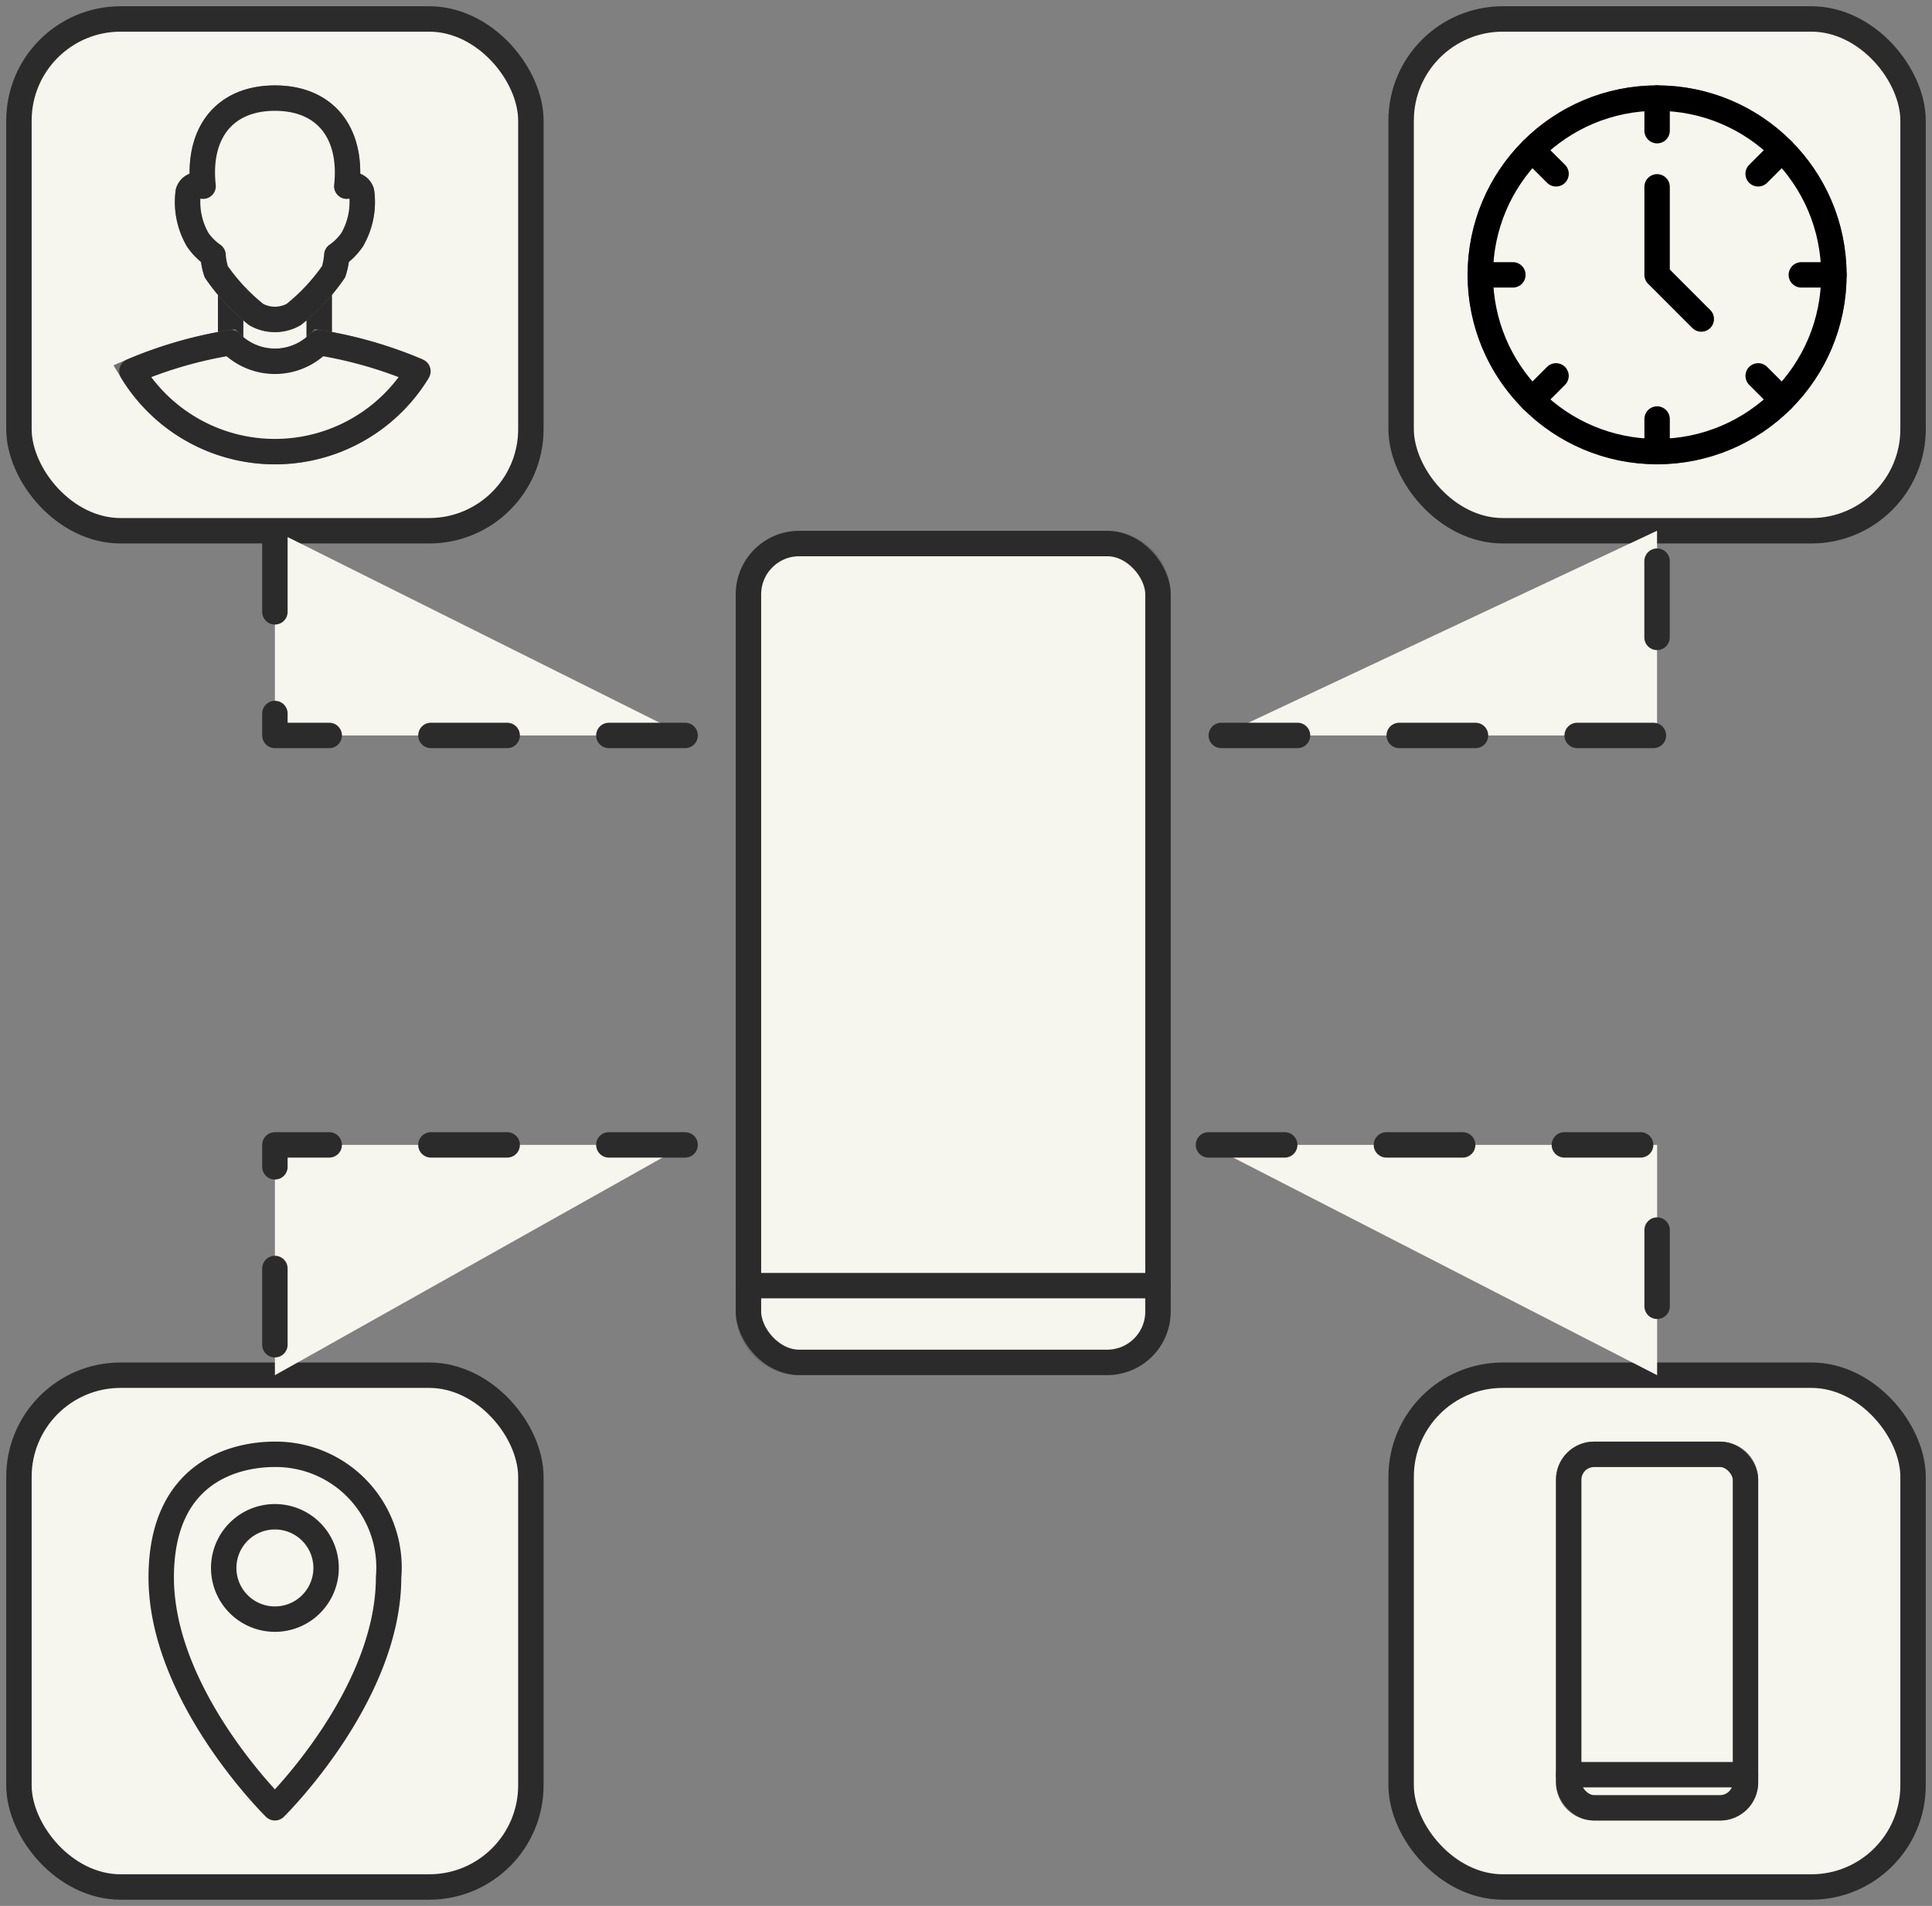 <?xml version="1.0" encoding="UTF-8"?> <svg xmlns="http://www.w3.org/2000/svg" xmlns:xlink="http://www.w3.org/1999/xlink" width="76" height="74.993" viewBox="0 0 76 74.993"><rect x="0" y="0" width="76" height="74.993" fill="#808080" stroke="none"/><defs><clipPath id="clip-path"><rect id="Rectangle_9008" data-name="Rectangle 9008" width="76" height="74.993" fill="#f7f6ee" stroke="#707070" stroke-width="1"></rect></clipPath></defs><g id="Group_50947" data-name="Group 50947" transform="translate(0 0)"><g id="Group_50946" data-name="Group 50946" transform="translate(0 0.001)" clip-path="url(#clip-path)"><path id="Path_96952" data-name="Path 96952" d="M43.758,53.748H31.622a1.986,1.986,0,0,1-1.987-1.987V23.515a1.986,1.986,0,0,1,1.987-1.987H43.758a1.986,1.986,0,0,1,1.987,1.987V51.761a1.986,1.986,0,0,1-1.987,1.987" transform="translate(-0.194 -0.141)" fill="#f7f6ee" stroke="#707070" stroke-width="1"></path><rect id="Rectangle_9000" data-name="Rectangle 9000" width="16.11" height="32.22" rx="2" transform="translate(29.442 21.386)" fill="#f7f6ee" stroke="#2b2b2b" stroke-linecap="round" stroke-linejoin="round" stroke-width="1"></rect><line id="Line_1220" data-name="Line 1220" x2="16.11" transform="translate(29.441 50.586)" fill="none" stroke="#2b2b2b" stroke-linecap="round" stroke-linejoin="round" stroke-width="1"></line><rect id="Rectangle_9001" data-name="Rectangle 9001" width="20.138" height="20.138" rx="4" transform="translate(55.117 0.745)" fill="#f7f6ee" stroke="#2b2b2b" stroke-linecap="round" stroke-linejoin="round" stroke-width="1"></rect><rect id="Rectangle_9002" data-name="Rectangle 9002" width="20.138" height="20.138" rx="4" transform="translate(0.745 0.745)" fill="#f7f6ee" stroke="#2b2b2b" stroke-linecap="round" stroke-linejoin="round" stroke-width="1"></rect><rect id="Rectangle_9003" data-name="Rectangle 9003" width="20.138" height="20.138" rx="4" transform="translate(0.745 54.11)" fill="#f7f6ee" stroke="#2b2b2b" stroke-linecap="round" stroke-linejoin="round" stroke-width="1"></rect><rect id="Rectangle_9004" data-name="Rectangle 9004" width="20.138" height="20.138" rx="4" transform="translate(55.117 54.11)" fill="#f7f6ee" stroke="#2b2b2b" stroke-linecap="round" stroke-linejoin="round" stroke-width="1"></rect><rect id="Rectangle_9005" data-name="Rectangle 9005" width="3.482" height="3.933" transform="translate(9.073 10.319)" fill="#f7f6ee" stroke="#707070" stroke-width="1"></rect><rect id="Rectangle_9006" data-name="Rectangle 9006" width="3.482" height="3.933" transform="translate(9.073 10.319)" fill="#f7f6ee" stroke="#2b2b2b" stroke-linecap="round" stroke-linejoin="round" stroke-width="1"></rect><path id="Path_96953" data-name="Path 96953" d="M14.273,7.585a.4.4,0,0,0-.584-.233c.227-2.088-.836-3.466-2.826-3.466S7.81,5.263,8.037,7.351a.4.4,0,0,0-.584.233,2.969,2.969,0,0,0,.376,1.879,2.41,2.41,0,0,0,.6.6,2.81,2.81,0,0,0,.125.652A7.866,7.866,0,0,0,10.125,12.4a1.506,1.506,0,0,0,1.475,0,7.866,7.866,0,0,0,1.571-1.684,2.81,2.81,0,0,0,.125-.652,2.41,2.41,0,0,0,.6-.6,2.969,2.969,0,0,0,.376-1.879" transform="translate(-0.048 -0.026)" fill="#f7f6ee" stroke="#707070" stroke-width="1"></path><path id="Path_96954" data-name="Path 96954" d="M14.273,7.585a.4.4,0,0,0-.584-.233c.227-2.088-.836-3.466-2.826-3.466S7.81,5.263,8.037,7.351a.4.4,0,0,0-.584.233,2.969,2.969,0,0,0,.376,1.879,2.41,2.41,0,0,0,.6.6,2.81,2.81,0,0,0,.125.652A7.866,7.866,0,0,0,10.125,12.4a1.506,1.506,0,0,0,1.475,0,7.866,7.866,0,0,0,1.571-1.684,2.81,2.81,0,0,0,.125-.652,2.41,2.41,0,0,0,.6-.6A2.969,2.969,0,0,0,14.273,7.585Z" transform="translate(-0.048 -0.026)" fill="#f7f6ee" stroke="#2b2b2b" stroke-linecap="round" stroke-linejoin="round" stroke-width="1"></path><path id="Path_96955" data-name="Path 96955" d="M16.473,14.695a16.745,16.745,0,0,0-3.883-1.123,2.436,2.436,0,0,1-3.482,0,16.745,16.745,0,0,0-3.883,1.123,6.582,6.582,0,0,0,11.249,0" transform="translate(-0.034 -0.089)" fill="#f7f6ee" stroke="#707070" stroke-width="1"></path><path id="Path_96956" data-name="Path 96956" d="M16.473,14.695a16.745,16.745,0,0,0-3.883-1.123,2.436,2.436,0,0,1-3.482,0,16.745,16.745,0,0,0-3.883,1.123,6.582,6.582,0,0,0,11.249,0Z" transform="translate(-0.034 -0.089)" fill="#f7f6ee" stroke="#2b2b2b" stroke-linecap="round" stroke-linejoin="round" stroke-width="1"></path><path id="Path_96957" data-name="Path 96957" d="M72.523,10.839a6.954,6.954,0,1,1-6.954-6.954,6.954,6.954,0,0,1,6.954,6.954" transform="translate(-0.383 -0.026)" fill="#f7f6ee" stroke="#707070" stroke-width="1"></path><circle id="Ellipse_465" data-name="Ellipse 465" cx="6.954" cy="6.954" r="6.954" transform="translate(58.232 3.859)" fill="#f7f6ee" stroke="#000" stroke-linecap="round" stroke-linejoin="round" stroke-width="1"></circle><line id="Line_1221" data-name="Line 1221" y2="1.281" transform="translate(65.186 3.859)" fill="none" stroke="#000" stroke-linecap="round" stroke-linejoin="round" stroke-width="1"></line><line id="Line_1222" data-name="Line 1222" x1="0.942" y2="0.942" transform="translate(69.161 5.896)" fill="none" stroke="#000" stroke-linecap="round" stroke-linejoin="round" stroke-width="1"></line><line id="Line_1223" data-name="Line 1223" x1="1.281" transform="translate(70.86 10.814)" fill="none" stroke="#000" stroke-linecap="round" stroke-linejoin="round" stroke-width="1"></line><line id="Line_1224" data-name="Line 1224" x1="0.942" y1="0.942" transform="translate(69.162 14.789)" fill="none" stroke="#000" stroke-linecap="round" stroke-linejoin="round" stroke-width="1"></line><line id="Line_1225" data-name="Line 1225" y1="1.281" transform="translate(65.186 16.487)" fill="none" stroke="#000" stroke-linecap="round" stroke-linejoin="round" stroke-width="1"></line><line id="Line_1226" data-name="Line 1226" y1="0.942" x2="0.942" transform="translate(60.268 14.789)" fill="none" stroke="#000" stroke-linecap="round" stroke-linejoin="round" stroke-width="1"></line><line id="Line_1227" data-name="Line 1227" x2="1.281" transform="translate(58.232 10.814)" fill="none" stroke="#000" stroke-linecap="round" stroke-linejoin="round" stroke-width="1"></line><line id="Line_1228" data-name="Line 1228" x2="0.942" y2="0.942" transform="translate(60.269 5.896)" fill="none" stroke="#000" stroke-linecap="round" stroke-linejoin="round" stroke-width="1"></line><path id="Path_96958" data-name="Path 96958" d="M65.615,7.4v3.461L67.353,12.6" transform="translate(-0.429 -0.049)" fill="#f7f6ee" stroke="#000" stroke-linecap="round" stroke-linejoin="round" stroke-width="1"></path><path id="Path_96959" data-name="Path 96959" d="M10.856,57.6c-1.648,0-4.472.749-4.472,4.842,0,4.678,4.472,9.066,4.472,9.066s4.472-4.388,4.472-9.066A4.454,4.454,0,0,0,10.856,57.6Z" transform="translate(-0.042 -0.377)" fill="#f7f6ee" stroke="#2b2b2b" stroke-linecap="round" stroke-linejoin="round" stroke-width="1"></path><path id="Path_96960" data-name="Path 96960" d="M12.886,62.088a2.014,2.014,0,1,1-2.015-2.015A2.014,2.014,0,0,1,12.886,62.088Z" transform="translate(-0.058 -0.393)" fill="#f7f6ee" stroke="#2b2b2b" stroke-linecap="round" stroke-linejoin="round" stroke-width="1"></path><path id="Path_96961" data-name="Path 96961" d="M68.076,71.509H63.108a.994.994,0,0,1-.993-.993V58.594a.994.994,0,0,1,.993-.993h4.967a.994.994,0,0,1,.993.993V70.516a.994.994,0,0,1-.993.993" transform="translate(-0.406 -0.377)" fill="#f7f6ee" stroke="#707070" stroke-width="1"></path><rect id="Rectangle_9007" data-name="Rectangle 9007" width="6.954" height="13.908" rx="1" transform="translate(61.709 57.224)" fill="#f7f6ee" stroke="#2b2b2b" stroke-linecap="round" stroke-linejoin="round" stroke-width="1"></rect><line id="Line_1229" data-name="Line 1229" x2="6.954" transform="translate(61.709 69.829)" fill="none" stroke="#2b2b2b" stroke-linecap="round" stroke-linejoin="round" stroke-width="1"></line><path id="Path_96962" data-name="Path 96962" d="M27.022,29.075H10.885V21.02" transform="translate(-0.071 -0.138)" fill="#f7f6ee" stroke="#2b2b2b" stroke-linecap="round" stroke-linejoin="round" stroke-width="1" stroke-dasharray="3 4"></path><path id="Path_96963" data-name="Path 96963" d="M48.358,29.075H65.5V21.02" transform="translate(-0.316 -0.138)" fill="#f7f6ee" stroke="#2b2b2b" stroke-linecap="round" stroke-linejoin="round" stroke-width="1" stroke-dasharray="3 4"></path><path id="Path_96964" data-name="Path 96964" d="M27.022,45.345H10.885v9.062" transform="translate(-0.071 -0.297)" fill="#f7f6ee" stroke="#2b2b2b" stroke-linecap="round" stroke-linejoin="round" stroke-width="1" stroke-dasharray="3 4"></path><path id="Path_96965" data-name="Path 96965" d="M47.851,45.345H65.5v9.062" transform="translate(-0.313 -0.297)" fill="#f7f6ee" stroke="#2b2b2b" stroke-linecap="round" stroke-linejoin="round" stroke-width="1" stroke-dasharray="3 4"></path></g></g></svg> 